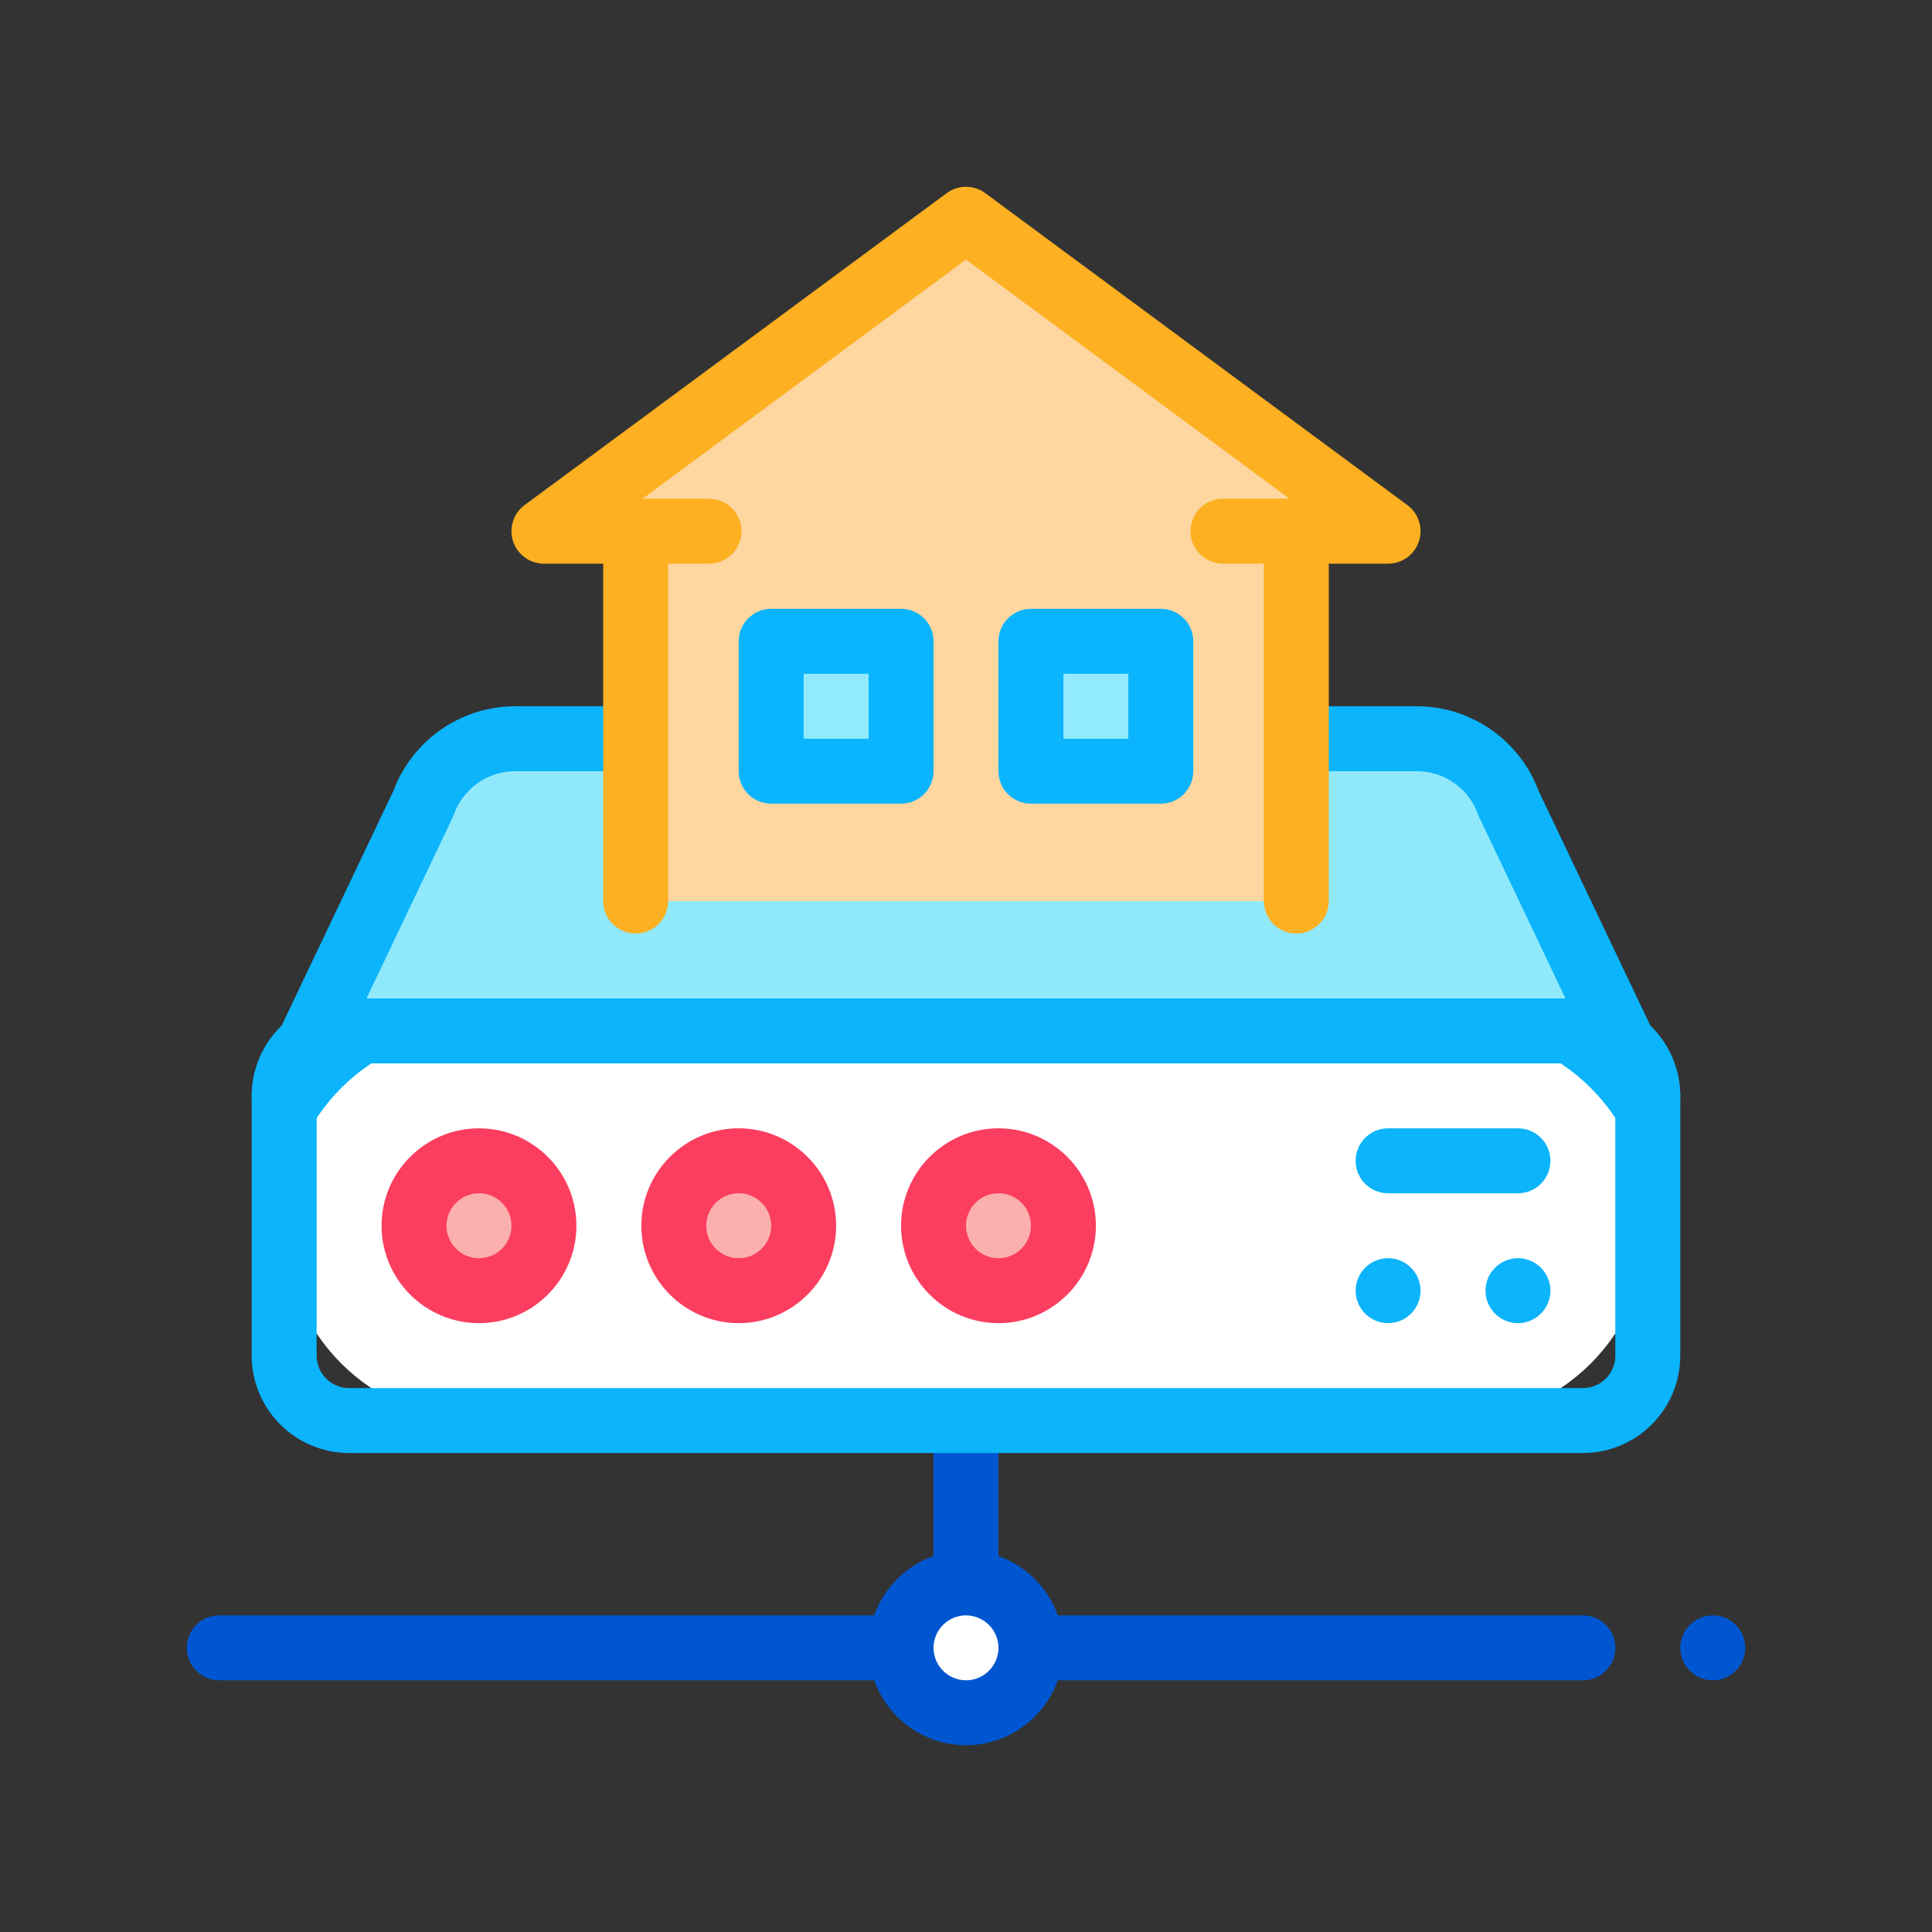 <svg id="Layer_2" enable-background="new 0 0 100 100" viewBox="0 0 100 100" xmlns="http://www.w3.org/2000/svg" width="300" height="300" version="1.1" xmlns:xlink="http://www.w3.org/1999/xlink" xmlns:svgjs="http://svgjs.dev/svgjs"><rect x="0" y="0" width="100" height="100" fill="#333333" stroke="none"/><g width="100%" height="100%" transform="matrix(1,0,0,1,0,0)"><g><g><g><path d="m73.336 38.236h-46.672c-2.131 0-4.031 1.339-4.748 3.346l-7.208 15.14h70.583l-7.208-15.14c-.716-2.006-2.617-3.346-4.747-3.346z" fill="#90e9fb" fill-opacity="1" data-original-color="#90e9fbff" stroke="none" stroke-opacity="1" style=""/><path d="m85.292 58.403h-70.584c-.577 0-1.113-.295-1.421-.783-.308-.487-.344-1.099-.096-1.62l7.174-15.069c.976-2.621 3.496-4.375 6.3-4.375h46.671c2.804 0 5.323 1.755 6.3 4.375l7.173 15.069c.248.52.212 1.133-.096 1.62-.309.487-.845.783-1.421.783zm-67.923-3.361h65.261l-6.064-12.737c-.025-.051-.047-.103-.065-.158-.476-1.334-1.748-2.23-3.165-2.23h-46.672c-1.417 0-2.69.896-3.165 2.23-.019.055-.041.107-.066.158z" fill="#0bb4fb" fill-opacity="1" data-original-color="#0bb4fbff" stroke="none" stroke-opacity="1" style=""/></g><g><path d="m88.653 86.972c-.924 0-1.68-.757-1.68-1.681s.756-1.68 1.68-1.68 1.681.756 1.681 1.68c-.001.925-.757 1.681-1.681 1.681zm-6.723 0h-70.583c-.925 0-1.681-.757-1.681-1.681s.756-1.68 1.681-1.68h70.583c.924 0 1.68.756 1.68 1.68.001.925-.756 1.681-1.68 1.681z" fill="#0056d1" fill-opacity="1" data-original-color="#0056d1ff" stroke="none" stroke-opacity="1" style=""/></g><g><path d="m50 73.528v13.445z" fill="#ffffff" fill-opacity="1" data-original-color="#ffffffff" stroke="none" stroke-opacity="1" style=""/><path d="m50 88.653c-.924 0-1.68-.756-1.68-1.68v-13.445c0-.924.756-1.68 1.68-1.68s1.681.756 1.681 1.68v13.445c0 .923-.757 1.68-1.681 1.68z" fill="#0056d1" fill-opacity="1" data-original-color="#0056d1ff" stroke="none" stroke-opacity="1" style=""/></g><g><g><g><g><path d="m24.792 53.361h50.417c5.569 0 10.083 4.514 10.083 10.083 0 5.569-4.514 10.083-10.083 10.083h-50.417c-5.569 0-10.083-4.514-10.083-10.083-.001-5.568 4.514-10.083 10.083-10.083z" fill="#ffffff" fill-opacity="1" data-original-color="#ffffffff" stroke="none" stroke-opacity="1" style=""/><path d="m81.93 75.208h-63.861c-2.78 0-5.042-2.262-5.042-5.042v-13.444c0-2.78 2.261-5.042 5.042-5.042h63.861c2.78 0 5.042 2.262 5.042 5.042v13.444c0 2.781-2.261 5.042-5.042 5.042zm-63.861-20.166c-.927 0-1.681.754-1.681 1.681v13.444c0 .927.754 1.681 1.681 1.681h63.861c.926 0 1.68-.753 1.68-1.681v-13.445c0-.927-.754-1.681-1.68-1.681h-63.861z" fill="#0bb4fb" fill-opacity="1" data-original-color="#0bb4fbff" stroke="none" stroke-opacity="1" style=""/></g><g><path d="m78.57 61.764h-6.722c-.928 0-1.681-.751-1.681-1.68s.752-1.681 1.681-1.681h6.722c.928 0 1.68.752 1.68 1.681 0 .928-.753 1.68-1.68 1.68z" fill="#0bb4fb" fill-opacity="1" data-original-color="#0bb4fbff" stroke="none" stroke-opacity="1" style=""/></g><g><path d="m76.889 66.805c0-.924.756-1.681 1.681-1.681.924 0 1.68.757 1.68 1.681 0 .924-.756 1.681-1.68 1.681-.926 0-1.681-.757-1.681-1.681zm-6.722 0c0-.924.756-1.681 1.681-1.681.924 0 1.68.757 1.68 1.681 0 .924-.756 1.681-1.68 1.681-.926 0-1.681-.757-1.681-1.681z" fill="#0bb4fb" fill-opacity="1" data-original-color="#0bb4fbff" stroke="none" stroke-opacity="1" style=""/></g><g><path d="m28.153 63.444c0 1.856-1.505 3.361-3.361 3.361s-3.361-1.505-3.361-3.361 1.505-3.361 3.361-3.361 3.361 1.505 3.361 3.361z" fill="#fbb0ae" fill-opacity="1" data-original-color="#fbb0aeff" stroke="none" stroke-opacity="1" style=""/><path d="m24.792 68.486c-2.78 0-5.042-2.262-5.042-5.042s2.262-5.042 5.042-5.042 5.042 2.262 5.042 5.042c-.001 2.781-2.262 5.042-5.042 5.042zm0-6.722c-.926 0-1.681.754-1.681 1.681s.755 1.68 1.681 1.68 1.681-.753 1.681-1.68c-.001-.928-.755-1.681-1.681-1.681z" fill="#fb3e5f" fill-opacity="1" data-original-color="#fb3e5fff" stroke="none" stroke-opacity="1" style=""/></g><g><path d="m41.597 63.444c0 1.856-1.505 3.361-3.362 3.361-1.856 0-3.361-1.505-3.361-3.361s1.505-3.361 3.361-3.361c1.858 0 3.362 1.505 3.362 3.361z" fill="#fbb0ae" fill-opacity="1" data-original-color="#fbb0aeff" stroke="none" stroke-opacity="1" style=""/><path d="m38.236 68.486c-2.78 0-5.041-2.262-5.041-5.042s2.262-5.042 5.041-5.042c2.78 0 5.042 2.262 5.042 5.042 0 2.781-2.262 5.042-5.042 5.042zm0-6.722c-.926 0-1.68.754-1.68 1.681s.754 1.68 1.68 1.68c.927 0 1.681-.753 1.681-1.68 0-.928-.755-1.681-1.681-1.681z" fill="#fb3e5f" fill-opacity="1" data-original-color="#fb3e5fff" stroke="none" stroke-opacity="1" style=""/></g><g><path d="m55.042 63.444c0 1.856-1.505 3.361-3.361 3.361s-3.361-1.505-3.361-3.361 1.505-3.361 3.361-3.361 3.361 1.505 3.361 3.361z" fill="#fbb0ae" fill-opacity="1" data-original-color="#fbb0aeff" stroke="none" stroke-opacity="1" style=""/><path d="m51.681 68.486c-2.78 0-5.042-2.262-5.042-5.042s2.262-5.042 5.042-5.042 5.042 2.262 5.042 5.042c-.001 2.781-2.262 5.042-5.042 5.042zm0-6.722c-.927 0-1.681.754-1.681 1.681s.754 1.68 1.681 1.68c.926 0 1.68-.753 1.68-1.68 0-.928-.754-1.681-1.68-1.681z" fill="#fb3e5f" fill-opacity="1" data-original-color="#fb3e5fff" stroke="none" stroke-opacity="1" style=""/></g></g></g></g><g><path d="m46.639 85.292c0-1.856 1.505-3.361 3.361-3.361s3.361 1.505 3.361 3.361-1.505 3.361-3.361 3.361-3.361-1.505-3.361-3.361z" fill="#ffffff" fill-opacity="1" data-original-color="#ffffffff" stroke="none" stroke-opacity="1" style=""/><path d="m50 90.333c-2.774 0-5.041-2.27-5.041-5.042 0-2.774 2.268-5.042 5.041-5.042s5.042 2.268 5.042 5.042c0 2.773-2.269 5.042-5.042 5.042zm0-6.722c-.924 0-1.68.756-1.68 1.68s.756 1.681 1.68 1.681 1.681-.757 1.681-1.681c0-.923-.757-1.68-1.681-1.68z" fill="#0056d1" fill-opacity="1" data-original-color="#0056d1ff" stroke="none" stroke-opacity="1" style=""/></g></g><g><g><g><g><g><path d="m67.098 46.639v-19.144h4.749l-21.847-16.148-21.847 16.148h4.749v19.144z" fill="#fdd6a0" fill-opacity="1" data-original-color="#fdd6a0ff" stroke="none" stroke-opacity="1" style=""/><path d="m67.098 48.319c-.928 0-1.681-.752-1.681-1.681v-19.143c0-.822.59-1.505 1.368-1.651l-16.785-12.408-16.785 12.408c.779.146 1.368.829 1.368 1.651v19.144c0 .929-.752 1.681-1.68 1.681s-1.681-.752-1.681-1.681v-17.464h-3.069c-.725 0-1.369-.466-1.596-1.156-.227-.688.014-1.445.597-1.876l21.847-16.146c.592-.44 1.405-.44 1.997 0l21.847 16.147c.584.43.825 1.188.597 1.876-.226.69-.871 1.156-1.596 1.156h-3.069v17.464c.001.928-.752 1.679-1.679 1.679z" fill="#fdb021" fill-opacity="1" data-original-color="#fdb021ff" stroke="none" stroke-opacity="1" style=""/></g><g><path d="m36.701 29.175h-3.799c-.928 0-1.681-.752-1.681-1.68 0-.929.752-1.681 1.681-1.681h3.799c.928 0 1.681.752 1.681 1.681 0 .928-.752 1.68-1.681 1.68z" fill="#fdb021" fill-opacity="1" data-original-color="#fdb021ff" stroke="none" stroke-opacity="1" style=""/></g><g><path d="m67.098 29.175h-3.799c-.928 0-1.68-.752-1.68-1.68 0-.929.752-1.681 1.68-1.681h3.799c.928 0 1.681.752 1.681 1.681-.001.928-.754 1.68-1.681 1.68z" fill="#fdb021" fill-opacity="1" data-original-color="#fdb021ff" stroke="none" stroke-opacity="1" style=""/></g></g></g><g><path d="m39.917 33.194h6.722v6.722h-6.722z" fill="#92ebfd" fill-opacity="1" data-original-color="#92ebfdff" stroke="none" stroke-opacity="1" style=""/><path d="m46.639 41.597h-6.722c-.928 0-1.681-.752-1.681-1.681v-6.722c0-.929.753-1.681 1.681-1.681h6.722c.928 0 1.681.752 1.681 1.681v6.722c-.001.93-.753 1.681-1.681 1.681zm-5.042-3.361h3.361v-3.362h-3.361z" fill="#0ab5fd" fill-opacity="1" data-original-color="#0ab5fdff" stroke="none" stroke-opacity="1" style=""/></g><g><path d="m53.361 33.194h6.723v6.722h-6.723z" fill="#92ebfd" fill-opacity="1" data-original-color="#92ebfdff" stroke="none" stroke-opacity="1" style=""/><path d="m60.083 41.597h-6.723c-.928 0-1.68-.752-1.68-1.681v-6.722c0-.929.752-1.681 1.68-1.681h6.723c.928 0 1.68.752 1.68 1.681v6.722c.001.93-.752 1.681-1.68 1.681zm-5.041-3.361h3.361v-3.362h-3.361z" fill="#0ab5fd" fill-opacity="1" data-original-color="#0ab5fdff" stroke="none" stroke-opacity="1" style=""/></g></g></g></g></g></svg>